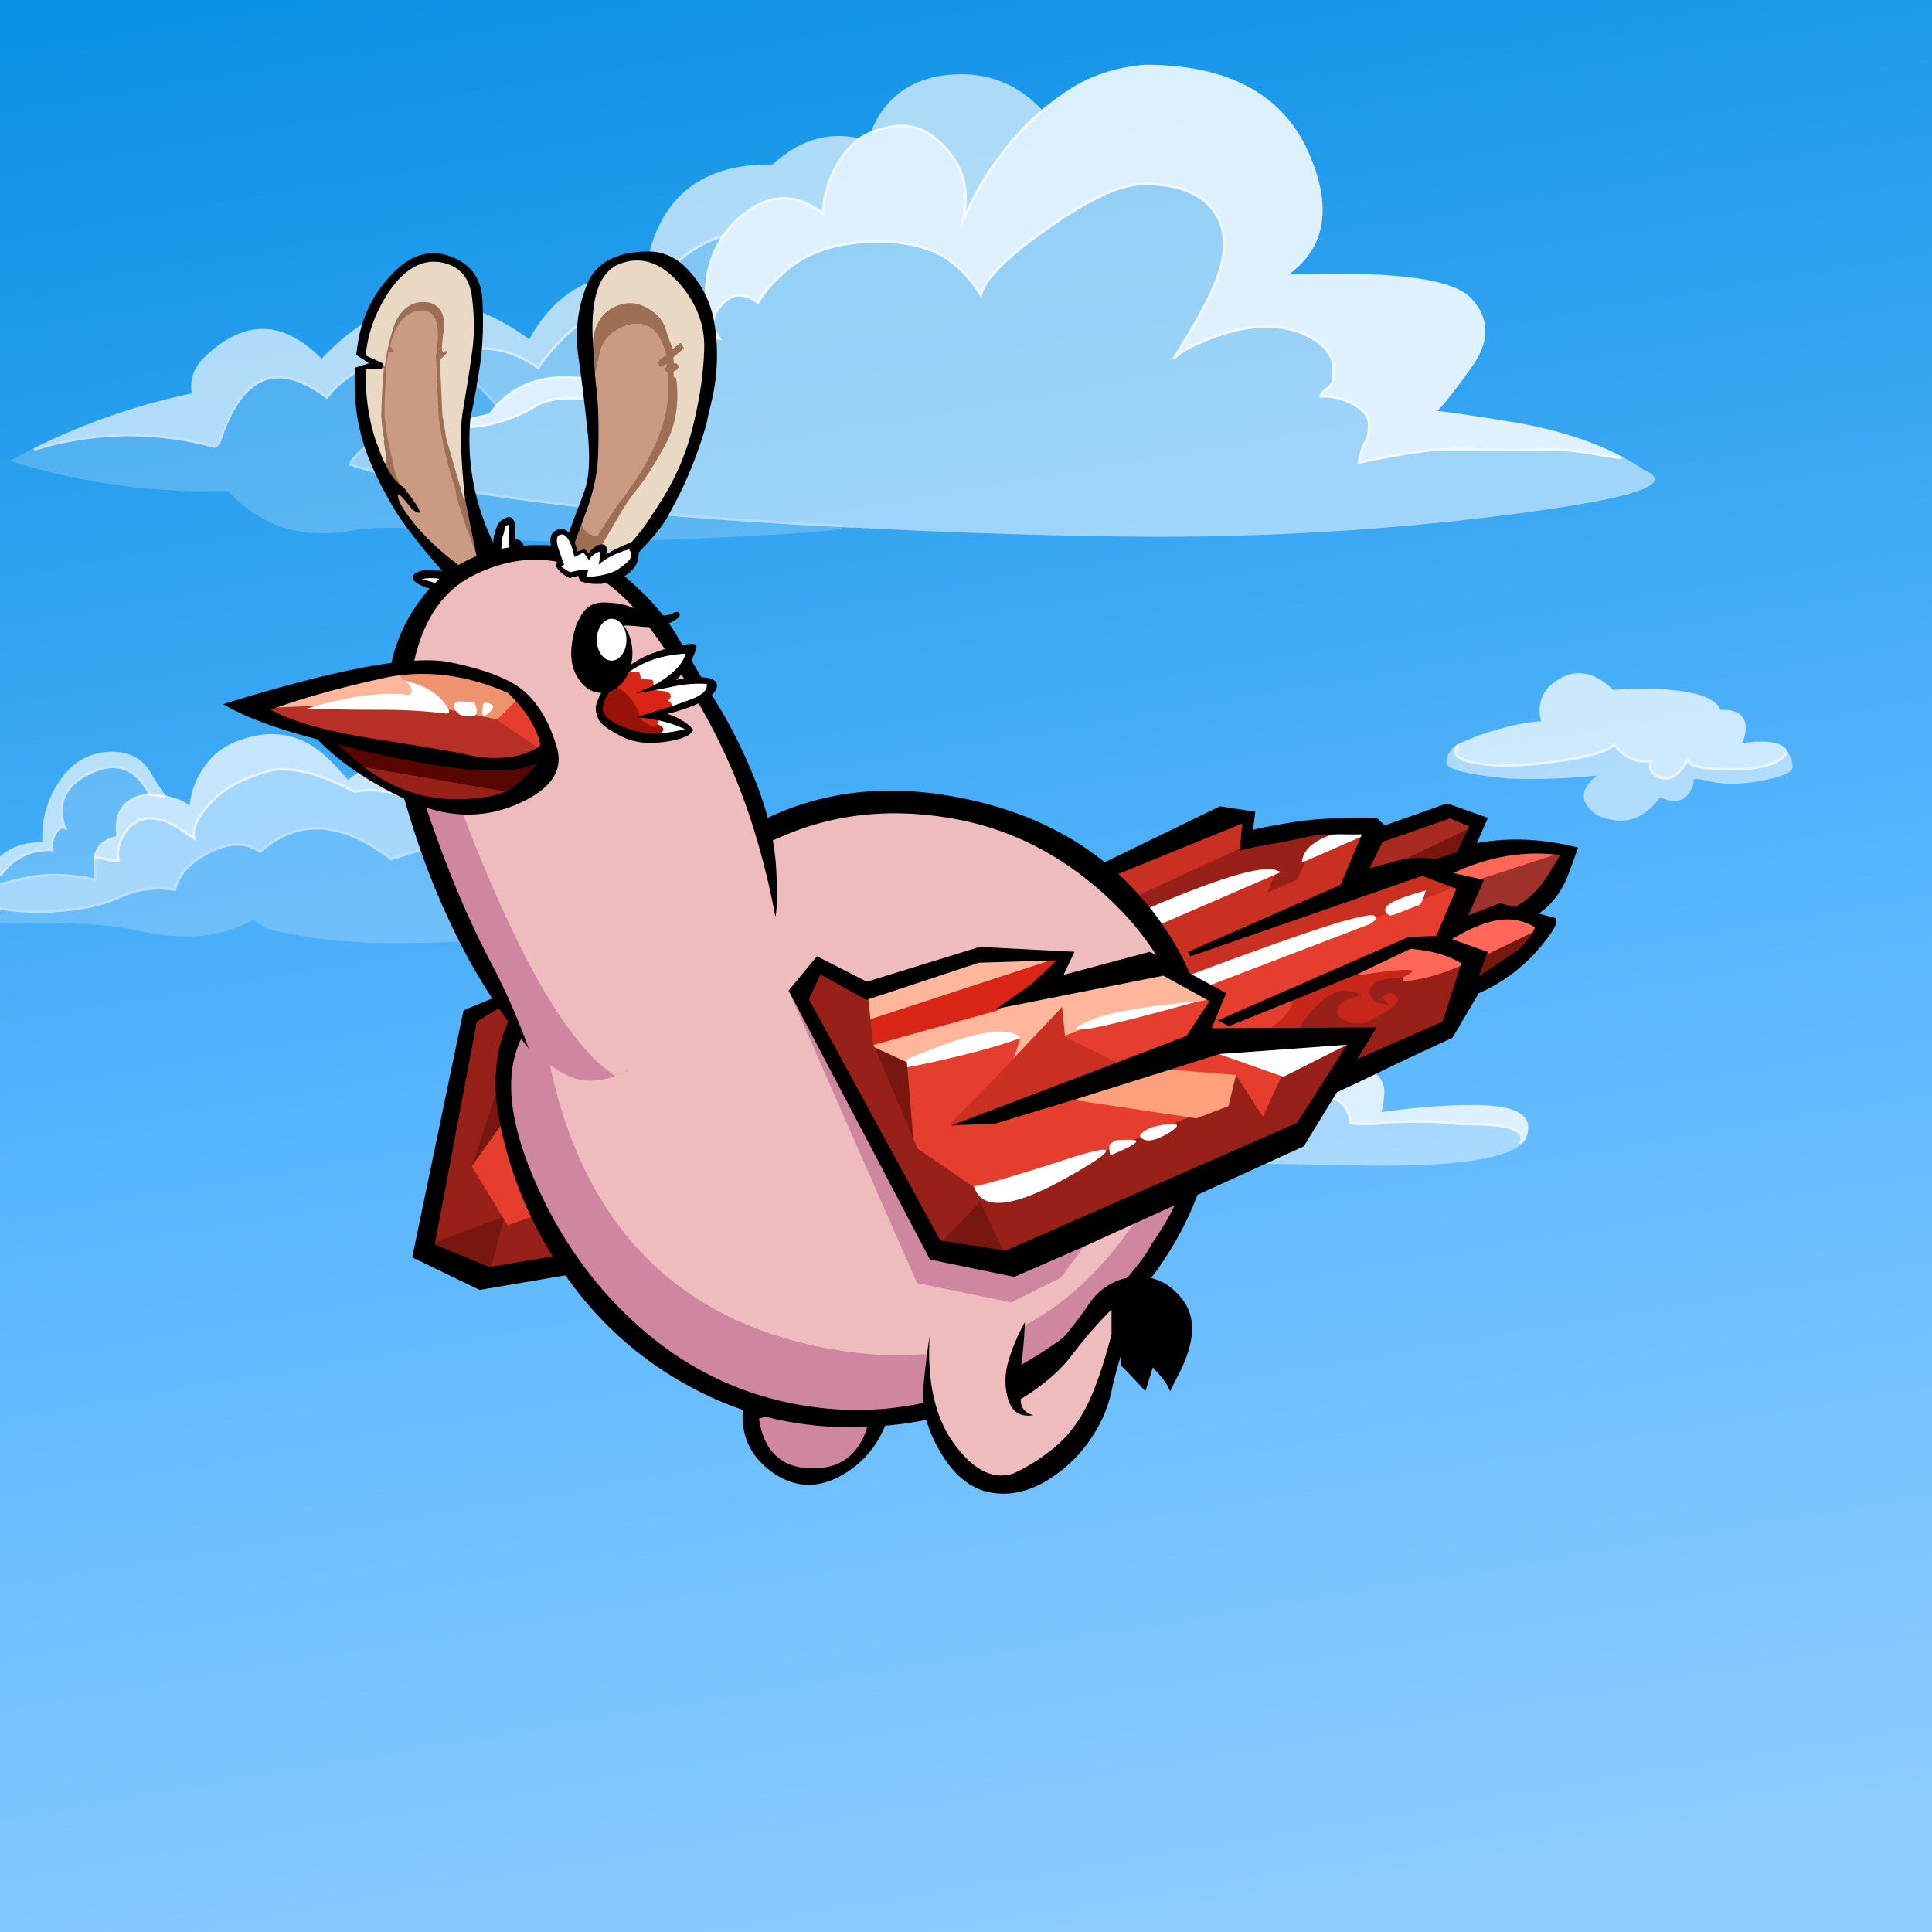<?xml version="1.0" encoding="utf-8"?>
<svg xmlns="http://www.w3.org/2000/svg" x="0" y="0" version="1.1" viewBox="0 0 300 300" xml:space="preserve">
<rect x="0" y="0" width="300" height="300" fill="#333333" stroke="none"/>
<defs>
<clipPath id="body-clip">
<path d="M185.8 166.4a7.356 7.356 0 0 1-.05-.35c-1.2-10-5.417-18.55-12.65-25.65-7.267-7.133-15.567-11.55-24.9-13.25-9.4-1.7-18.1-.883-26.1 2.45s-15.8 7.817-23.4 13.45c-5.896 4.321-10.513 8.488-13.85 12.5-1.316 1.591-2.432 3.158-3.35 4.7-3.233 5.4-2.783 12.95 1.35 22.65s9.983 17.733 17.55 24.1c7.567 6.367 16.25 10.2 26.05 11.5 9.8 1.3 19.283-.25 28.45-4.65 9.167-4.433 16.667-10.567 22.5-18.4.533-.7 1-1.45 1.4-2.25 5.76-8.03 8.093-16.964 7-26.8z"/>
</clipPath>
</defs>
<style type="text/css">
.color__skin{fill:#eebcbc;}
.color__skinDark{fill:#cf86a0;}
.color__skinLight{fill:#f5d2d2;}
.color__beak{fill:#fa774c;}
</style>
<linearGradient id="SKY_BG" x1="174.624" x2="117.899" y1="1.369" y2="339.069" gradientTransform="matrix(1 0 0 -1 0 300)" gradientUnits="userSpaceOnUse">
<stop offset="0" stop-color="#8CCCFF"/>
<stop offset=".377" stop-color="#5CB8FF"/>
<stop offset="1" stop-color="#008CE0"/>
</linearGradient>
<path d="M-1.5 301.75h302.4v-303H-1.5v303z" fill="url(#SKY_BG)"/>
<path d="M251.616 127.446c-1.035 0-2.143-.24-3.292-.711a4.843 4.843 0 0 1-1.891-1.674c-.716-1.038-.664-2.125.156-3.23a7.309 7.309 0 0 1 1.327-1.401 98.106 98.106 0 0 1-10.137.529c-1.13 0-2.259-.02-3.387-.06-8.781-.814-9.846-1.824-9.793-2.613.07-1.058.637-1.967 1.686-2.701l.272.286c-.323.419-.423.77-.304 1.072.16.408.832.975 3.128 1.359 1.298.229 2.797.345 4.459.345 2.184 0 4.718-.201 7.53-.596 4.963-.659 8.055-1.533 9.191-2.598l.163-.152.134.178c1.264 1.686 2.823 2.541 4.637 2.541.299 0 .61-.023.925-.068l.353-.051-.141.328c-.359.839-.188 1.479.527 1.955.513.309 1.019.468 1.495.468 1.196 0 2.312-1.006 3.315-2.992l.374.132a.515.515 0 0 0 .111.458c.37.457 1.726 1.001 6.079 1.001h.213c4.554-.017 7.426-.83 8.537-2.415l.156-.223.166.215c.475.616.725 1.346.742 2.167.055.909-1.507 1.626-4.914 2.251-1.657.304-3.191.458-4.562.458-1.298 0-2.484-.138-3.525-.411-.802-.212-1.423-.32-1.847-.32-.29 0-.492.053-.554.146-.057.085-.013.239.035.354l.027.065-.02.068c-.54 1.845-1.573 2.781-3.072 2.781-.176 0-.358-.013-.547-.039a8.713 8.713 0 0 1-1.605-.547c-1.728 2.419-3.796 3.645-6.147 3.645z" opacity="0.549" fill="#FFFFFF"/>
<path d="M258.656 121.052c-.551 0-1.126-.179-1.71-.531-.79-.526-1.06-1.258-.796-2.134-.222.022-.44.033-.653.033-1.883 0-3.506-.851-4.826-2.53-1.316 1.069-4.347 1.907-9.244 2.558-2.83.398-5.383.6-7.585.6-1.685 0-3.208-.118-4.527-.351-2.017-.337-3.141-.863-3.433-1.607-.172-.438-.051-.93.36-1.462l.031-.041.048-.021a154.925 154.925 0 0 1 2.854-1.202c4.107-1.456 7.508-2.247 10.118-2.355-.616-2.527.051-4.551 1.985-6.018 1.288-.97 2.607-1.461 3.922-1.461 1.755 0 3.543.876 5.315 2.605.585-.093 2.121-.153 4.681-.185l.512-.003c2.545 0 4.979.238 7.232.708 2.337.527 3.747 1.396 4.198 2.587.164-.008.323-.013.477-.013 1.371 0 2.349.344 2.903 1.023.538.657.682 1.629.427 2.887a5.01 5.01 0 0 1-.451 1.292l.771-.129c.446-.035.875-.084 1.303-.15.241.015.437.022.631.022s.389-.008.583-.024c2.242.068 3.532.655 3.858 1.742l.028.093-.056.079c-1.207 1.722-4.106 2.567-8.863 2.585h-.215c-3.673 0-5.763-.375-6.39-1.149a1.063 1.063 0 0 1-.097-.14c-1.007 1.787-2.148 2.692-3.391 2.692z" opacity="0.718" fill="#FFFFFF"/>
<path d="M89.6 84.092c-8.559 0-15.215-.402-19.784-1.194-3.608-.629-6.897-.948-9.775-.948-1.864 0-3.6.134-5.157.398a26.103 26.103 0 0 1-4.846.478c-5.75 0-10.669-2.228-14.624-6.622a98.595 98.595 0 0 1-33.373-4.513l-.45-.142.415-.225a221.042 221.042 0 0 1 3.203-1.702c4.94-1.508 9.925-2.266 14.85-2.266 4.375 0 8.819.598 13.209 1.777l.563-.361c.13-.447.274-.878.435-1.294 2.157-6.048 5.188-9.117 9.008-9.117 2.205 0 4.709 1.031 7.446 3.064 3.039-3.638 6.603-5.482 10.597-5.482 1.602 0 3.302.298 5.056.885.263-.177.521-.344.776-.5l.073-.044.083.022c1.17.312 3.083 1.107 5.686 2.363.493.247 1.165.798 2.055 1.688a26.397 26.397 0 0 1 2.116 2.369.647.647 0 0 0 .114.114l.168.129-.139.161c-.383.443-.749.91-1.089 1.385l-.044.062-.074.017a322.25 322.25 0 0 0-8.944 2.149c-5.838.188-9.824 1.675-11.89 4.426-.345.321-.539.597-.594.839 13.769 4.404 39.317 7.58 75.944 9.441l-.002.083.031-.062c.213.106.206.259.193.319-.071.333-.19.892-24.474 1.91-6.215.26-11.854.392-16.756.392l-.006.001z" opacity="0.2" fill="#FFFFFF"/>
<path d="M77.028 63.159a1.084 1.084 0 0 1-.186-.185 26.027 26.027 0 0 0-2.084-2.333c-.847-.848-1.502-1.39-1.948-1.613-2.578-1.244-4.467-2.03-5.612-2.335l-.45-.12.397-.244c2.608-1.602 5.244-2.414 7.835-2.414 2.844 0 5.709.978 8.52 2.907 4.548-6.429 10.744-10.565 18.42-12.299 2.321-3.967 5.809-6.698 10.37-8.115l.556-.173-.332.478c-1.655 2.382-2.552 5.223-2.665 8.442a28.872 28.872 0 0 1-.151 1.717l-.024.206-.205-.032a20.169 20.169 0 0 0-3.077-.253c-5.775 0-9.441 3.096-10.898 9.202-.193.774-.175 2.044.054 3.777l.04.302-.293-.083c-2.741-.783-5.279-1.18-7.546-1.18-4.333 0-7.849 1.454-10.451 4.322l-.124.136-.146-.11z" opacity="0.427" fill="#FFFFFF"/>
<g opacity="0.639">
<path d="M5.21 69.621a101.62 101.62 0 0 1 24.559-8.527c-.339-2.081.296-3.942 1.889-5.535 3.026-2.976 6.089-4.485 9.106-4.485 3.067 0 6.155 1.56 9.182 4.636 5.415-5.815 11.184-8.762 17.151-8.762 4.833 0 9.908 1.936 15.085 5.753 3.674-6.827 9.331-10.288 16.816-10.288.388 0 .781.009 1.18.028 1.657-11.212 8.128-16.896 19.236-16.896.169 0 .34.001.511.004a21.096 21.096 0 0 1 1.91-1.513c2.585-1.933 5.413-2.915 8.401-2.915 1.008 0 2.052.112 3.104.333l.4.084-.312.264c-2.39 2.031-4 4.57-4.786 7.548l-.401 1.404c-.088.785-.188 1.603-.294 2.42l-.045.349-.277-.217c-1.956-1.534-3.942-2.311-5.904-2.311-2.124 0-4.292.911-6.444 2.707a15.94 15.94 0 0 0-2.764 3.011l-.039.057-.065.02c-4.491 1.396-7.918 4.09-10.187 8.009l-.044.076-.086.019c-7.679 1.713-13.863 5.858-18.379 12.319l-.115.164-.164-.115c-2.795-1.957-5.639-2.949-8.455-2.949-2.516 0-5.082.792-7.626 2.355-.276.168-.556.351-.842.545l-.083.056-.094-.032c-1.745-.594-3.434-.896-5.021-.896-3.922 0-7.425 1.845-10.41 5.483l-.122.148-.153-.116c-2.725-2.056-5.201-3.098-7.358-3.098-3.633 0-6.537 2.979-8.633 8.855-.167.433-.315.876-.446 1.337l-.021.073-.838.539-.086-.023c-4.384-1.186-8.822-1.787-13.19-1.787-4.885 0-9.831.752-14.699 2.235l-.147-.366zm143.898-34.828c1.535-5.192.227-9.58-3.887-13.041-1.567-1.339-3.323-2.018-5.22-2.018a8.91 8.91 0 0 0-1.664.162 15.615 15.615 0 0 0-2.814.79l-.432.168.174-.43c1.985-4.914 5.654-7.832 10.904-8.672a21.642 21.642 0 0 1 3.08-.229c4.929 0 9.185 1.898 12.648 5.641l.142.152-.157.135a41.966 41.966 0 0 0-6.52 7.066 46.706 46.706 0 0 0-5.876 10.408l-.378-.132z" fill="#FFFFFF"/>
</g>
<path d="M210.803 71.814c.27-1.483.648-2.633 1.126-3.418.312-.529.471-1.336.471-2.396 0-1.278-.888-2.361-2.638-3.22-1.389-.695-2.781-1.046-4.141-1.046-.17 0-.34.005-.509.016l-.235.015.023-.235c.041-.396.329-.785.882-1.19.625-.508.856-.813.939-.979.079-.179.178-.673.178-1.96 0-1.914-1.093-3.503-3.248-4.726-2.027-1.177-4.399-1.773-7.052-1.773-2.728 0-5.849.701-9.274 2.085-2.461.984-4.118 1.942-4.926 2.848l-.318-.24c2.15-3.407 3.847-6.313 5.041-8.635 1.843-3.652 2.777-6.632 2.777-8.858 0-3.116-1.182-5.517-3.514-7.136-2.122-1.469-5.078-2.214-8.786-2.214-3.407 0-8.382 2.292-14.784 6.813-6.263 4.384-9.735 7.843-10.321 10.283l-.112.468-.252-.41c-1.838-2.986-4.081-5.148-6.668-6.426-2.395-1.18-5.477-1.779-9.162-1.779-6.12 0-10.97 1.581-14.416 4.698-1.745 1.548-3.095 3.113-4.012 4.654l-.058.098h-.114c-.081 0-.164 0-.917-.538-.46-.309-1.167-.5-2.097-.563h-.001c-.941 0-1.926.665-2.979 1.976-1.067 1.332-1.016 2.774.157 4.408l.314.438-.523-.126c-1.337-.323-2.572-.487-3.669-.487-2.511 0-4.42.862-5.673 2.562-1.764 2.438-1.44 5.746.961 9.83l.267.453-.5-.161c-5.997-1.933-10.85-2.913-14.425-2.913-2.192 0-3.947.369-5.214 1.096-1.62.968-3.265 1.73-4.886 2.267a20.187 20.187 0 0 1-5.201 1.06c-3.156.199-5.21.301-6.105.301H67.1l-.048-.394a320 320 0 0 1 8.881-2.134A19.81 19.81 0 0 1 77 62.873c2.684-2.959 6.3-4.457 10.75-4.457 2.223 0 4.699.375 7.365 1.113-.202-1.65-.204-2.838-.008-3.624 1.504-6.308 5.302-9.507 11.286-9.507.92 0 1.906.076 2.933.227.055-.495.097-.989.125-1.483.115-3.293 1.036-6.206 2.736-8.652a16.236 16.236 0 0 1 2.834-3.088c2.228-1.859 4.482-2.801 6.702-2.801 1.959 0 3.934.734 5.874 2.184.089-.701.174-1.402.255-2.103l.407-1.432c.806-3.055 2.458-5.663 4.913-7.748.682-.466 1.417-.86 2.204-1.183.887-.347 1.858-.62 2.889-.812a9.352 9.352 0 0 1 1.738-.168c1.995 0 3.838.711 5.479 2.113 3.678 3.094 5.182 6.906 4.49 11.354a46.927 46.927 0 0 1 5.07-8.522 42.326 42.326 0 0 1 6.579-7.131 48.004 48.004 0 0 1 4.422-3.266c3.279-2.142 7.195-3.431 11.642-3.832l.161-.001c12.679 0 21.153 4.463 25.188 13.267 3.907 8.562 2.927 15.054-2.91 19.309 2.552-.09 4.962-.136 7.172-.136 11.841 0 18.76 1.251 21.153 3.825 2.907 3.119 2.93 6.72.065 10.703-2.537 3.563-4.291 5.793-5.336 6.783 2.321.256 6.389.862 12.106 1.803 6.427 1.099 12.015 2.889 16.611 5.321l-.113.376a46.313 46.313 0 0 1-4.368-.653c-2.402-.431-4.62-.65-6.591-.65l-.42-.002c-1.281.044-3.146.067-5.542.067-1.199 0-2.537-.006-4.014-.017-4.099-.067-6.214-.1-6.348-.1-1.482 0-3.978.302-7.416.897-2.586.464-4.618.867-6.039 1.198l-.296.069.055-.3z" opacity="0.847" fill="#FFFFFF"/>
<path d="M179.89 83.349c-2.192 0-4.393-.016-6.593-.048-10.62-.157-21.389-.477-32.006-.951l-8.745-.429-.001.029a37.437 37.437 0 0 1-2.011-.101v-.002c-36.769-1.87-62.387-5.068-76.146-9.506l-.139-.045v-.146c0-.396.234-.804.714-1.247 2.119-2.826 6.208-4.367 12.129-4.553h.114c.887 0 2.933-.101 6.08-.3a19.737 19.737 0 0 0 5.099-1.04c1.595-.527 3.214-1.278 4.812-2.232 1.332-.764 3.153-1.15 5.417-1.15 3.518 0 8.245.934 14.057 2.775-2.252-4.029-2.482-7.332-.683-9.82 1.334-1.81 3.352-2.726 5.997-2.726.992 0 2.091.13 3.271.386-.992-1.614-.946-3.115.138-4.468 1.134-1.411 2.224-2.126 3.24-2.126 1.082.07 1.854.283 2.378.635.328.233.509.352.609.411.936-1.527 2.279-3.072 3.997-4.595 3.521-3.185 8.461-4.801 14.683-4.801 3.747 0 6.889.613 9.338 1.821 2.546 1.257 4.763 3.341 6.595 6.198.878-2.522 4.273-5.828 10.353-10.083 6.471-4.569 11.522-6.886 15.014-6.886 3.79 0 6.823.769 9.015 2.286 2.445 1.699 3.686 4.21 3.686 7.465 0 2.289-.949 5.331-2.821 9.04-1.066 2.072-2.527 4.603-4.352 7.538.95-.675 2.306-1.366 4.049-2.063 3.474-1.403 6.645-2.114 9.424-2.114 2.725 0 5.164.615 7.251 1.827 2.288 1.297 3.449 3.004 3.449 5.073 0 1.105-.071 1.802-.217 2.131-.152.304-.497.669-1.057 1.124-.331.243-.55.471-.656.682.084-.002.168-.004.251-.004 1.422 0 2.875.366 4.318 1.088 1.897.931 2.86 2.135 2.86 3.579 0 1.148-.173 1.999-.528 2.602-.421.693-.763 1.696-1.018 2.985 1.407-.319 3.343-.7 5.761-1.134 3.462-.599 5.979-.903 7.485-.903.134 0 2.251.033 6.353.1 1.473.011 2.81.017 4.007.017 2.392 0 4.254-.022 5.534-.066l.428-.003c1.994 0 4.236.221 6.664.657 1.524.298 2.981.516 4.334.647a31.899 31.899 0 0 1 3.494 2.084c1.138.449 1.675.949 1.603 1.506-.145 1.128-2.753 2.933-23.641 5.557-17.459 2.19-35.421 3.3-53.382 3.3l-.005-.001z" opacity="0.518" fill="#FFFFFF"/>
<path d="M214.528 180.999c-1.472 0-3.016-.017-4.632-.049-8.6-.195-17.466-.295-26.353-.295-6.214 0-12.587.049-18.941.145l-6.116.099c-2.749.055-5.237.081-7.478.081-3.373 0-6.306-.061-8.719-.18-3.862-.195-6.523-.553-7.909-1.063l-.546-.2.554-.178a43.15 43.15 0 0 1 5.425-1.356 43.325 43.325 0 0 1 5.725-.703 182 182 0 0 1 5.964 0c1.618 0 3.312-.084 5.026-.249a55.03 55.03 0 0 1 1.815-.205c-1.56-1.359-2.382-3.12-2.446-5.24-.036-.876.353-1.543 1.155-1.981a35.012 35.012 0 0 1 4.178-1.813l.451-.15c-.249-2.436.773-4.133 3.041-5.047a7.279 7.279 0 0 1 2.796-.55c.545 0 1.112.059 1.687.173 1.375-.931 2.889-1.403 4.502-1.403.501 0 1.021.046 1.545.137.629-2.322 1.966-4.282 3.974-5.829 1.352-1.014 2.808-1.698 4.328-2.037.713-.152 1.42-.229 2.104-.229 2.055 0 4.01.695 5.812 2.065a16.853 16.853 0 0 1 4.2 4.655 8.637 8.637 0 0 1 1.229 4.504v1.235a9.597 9.597 0 0 1 4.419-1.882c.271-.074.554-.113.82-.113.712 0 1.336.276 1.854.822 1.101 1.168 1.641 2.578 1.606 4.191 0 .617-.079 1.246-.233 1.87.153-.011.304-.017.45-.017 1.983 0 3.304 1.038 3.924 3.085.089.295.141.605.155.927.705.067 1.418.102 2.122.102 1.145 0 2.306-.091 3.451-.268 1.617-.068 3.234-.103 4.83-.103a42.584 42.584 0 0 1 6.227.351h.033c.24 0 .519.017.813.049.325-.007.665-.01.995-.01 4.636 0 7.232.556 7.938 1.697.275.444.267.967-.026 1.552-2.387 2.312-9.489 3.41-21.749 3.41z" opacity="0.439" fill="#FFFFFF"/>
<path d="M134.38 179.737c-.68-.254-1.076-.548-1.212-.898-.084-.218-.066-.446.054-.681 1.012-1.99 7.144-2.992 18.733-3.056-.641-.356-1.401-.957-2.293-1.808-1.509-1.44-1.556-3.506-.138-6.14.857-1.527 2.199-2.3 3.99-2.3 1.159 0 2.529.327 4.08.974-.739-2.041-.75-3.704-.031-4.95.797-1.379 2.499-2.264 5.06-2.627a7.235 7.235 0 0 1 1.392-.138c1.5 0 2.951.5 4.318 1.486.661-1.202 1.563-1.811 2.683-1.811.768 0 1.646.293 2.617.871.454-4.133 2.694-7.506 6.661-10.03 1.143-.705 2.247-1.266 3.285-1.667 1.532-.584 3.054-.88 4.522-.88 3.022 0 5.944 1.251 8.684 3.719 2.996 3.288 3.98 7.612 2.941 12.873 3.256-2.979 5.782-4.43 7.713-4.43.6 0 1.144.146 1.616.434.988.577 1.58 1.283 1.755 2.098.192.901-.126 1.94-.946 3.09a68.547 68.547 0 0 0-1.092 1.451 3.46 3.46 0 0 1 .732-.075c.827 0 1.813.262 2.93.776 1.81.835 2.656 2.146 2.516 3.897-.107 1.343-.263 2.246-.48 2.778 5.057-.728 9.824-1.097 14.176-1.097l.557.002c4.239.022 6.76.72 7.707 2.131.516.771.542 1.744.077 2.895-.104.354-.362.706-.759 1.03l-.306-.245c.229-.459.244-.839.044-1.162-.425-.688-2.088-1.507-7.598-1.507-.328 0-.666.003-1.015.009a7.936 7.936 0 0 0-.853-.05 42.633 42.633 0 0 0-6.197-.349c-1.593 0-3.205.033-4.795.1-1.142.178-2.324.27-3.489.27-.775 0-1.563-.04-2.339-.12l-.18-.019v-.181a3.44 3.44 0 0 0-.142-.993c-.57-1.884-1.729-2.8-3.541-2.8a6.21 6.21 0 0 0-.694.041l-.298.035.082-.288a7.472 7.472 0 0 0 .293-2.046c.032-1.509-.472-2.824-1.496-3.913-.446-.469-.958-.696-1.564-.696-.231 0-.48.034-.738.104a9.266 9.266 0 0 0-4.573 2.061l-.328.271V164.1c0-1.555-.394-3.001-1.172-4.297a16.428 16.428 0 0 0-4.1-4.544c-1.73-1.316-3.604-1.983-5.569-1.983a9.69 9.69 0 0 0-2.018.22c-1.464.326-2.868.987-4.172 1.965-1.985 1.529-3.29 3.478-3.875 5.789l-.047.183-.185-.035a8.89 8.89 0 0 0-1.654-.162c-1.558 0-3.02.465-4.346 1.38l-.07.049-.084-.018a8.315 8.315 0 0 0-1.688-.181c-.922 0-1.812.175-2.645.52-2.16.871-3.068 2.438-2.777 4.791l.021.163-.757.251a34.92 34.92 0 0 0-4.121 1.788c-.662.362-.972.891-.941 1.614.064 2.163.964 3.929 2.672 5.25l.405.313-.51.044c-.764.066-1.528.149-2.292.249a53.165 53.165 0 0 1-5.075.252c-.969-.017-1.947-.025-2.938-.025s-1.994.009-3.009.025c-1.842.099-3.75.333-5.666.696-1.815.33-3.624.782-5.376 1.344l-.066.021-.066-.025z" opacity="0.776" fill="#FFFFFF"/>
<path d="M-11.156 142.81c-.832 0-1.549-.055-2.13-.163-.675-.126-1.093-.329-1.278-.622a.702.702 0 0 1-.079-.576c.265-2.348 1.953-4.269 5.01-5.68 2.186-.988 4.267-1.489 6.187-1.489.704 0 1.398.067 2.067.2 1.219-1.521 2.551-2.553 3.961-3.067 1.23-.418 2.452-.629 3.636-.629.123 0 .246.002.369.007-.181-3.353.658-6.479 2.496-9.299 1.917-2.908 4.441-4.502 7.502-4.74.28-.021.553-.032.818-.032 2.7 0 4.726 1.103 6.019 3.279 1.791 3.009 2.235 3.459 2.343 3.513l-.093.387-2.553-.365-.047-.093c-1.4-2.76-3.255-4.16-5.513-4.16-1.026 0-2.162.286-3.375.851-3.938 1.867-5.229 4.6-3.945 8.354l.164.479-.447-.239a.468.468 0 0 0-.226-.061c-.322 0-.704.375-1.105 1.083-.341.652-.452 1.384-.327 2.17l.039.239s-.478-.012-.594-.012c-3.114 0-5.613 1.286-7.429 3.821l-.052.073-.088.01c-4.099.459-7.253 1.834-9.377 4.088-1.038 1.129-1.075 1.631-1.004 1.829.07.196.318.326.737.386l-.015.397c-.606.041-1.162.061-1.671.061z" opacity="0.639" fill="#FFFFFF"/>
<g opacity="0.2">
<path d="M61.706 146.448c-8.09 0-14.94-.776-20.36-2.306l-.146-.041v-.072a4.528 4.528 0 0 1-.298-.155 17.926 17.926 0 0 1-1.568-1.037 22.055 22.055 0 0 1-7.607 2.461c-.912.075-1.822.112-2.714.112-2.342 0-4.683-.257-6.956-.765a56.275 56.275 0 0 0-11.702-1.254c-.317 0-.635.003-.952.009a175.377 175.377 0 0 1-7.309-.05c-3.21-.066-6.495-.217-9.759-.45a37.34 37.34 0 0 0-1.847-.15c-.595-.085-.951-.303-1.074-.649-.182-.51.174-1.241 1.088-2.235 2.177-2.31 5.385-3.724 9.537-4.203 1.891-2.599 4.482-3.917 7.702-3.917l.129.001a3.767 3.767 0 0 1 .402-2.188c.493-.871.969-1.292 1.457-1.292h.019c-1.144-3.753.291-6.611 4.267-8.496 1.267-.59 2.459-.889 3.544-.889 2.42 0 4.395 1.473 5.869 4.379l.128.252-.281.036c-1.874.24-3.224.893-4.013 1.94-.799 1.06-1.057 2.568-.765 4.481l.029.189-.187.038a7.586 7.586 0 0 0-.926.244c-1.375.447-2.181 1.331-2.468 2.701l.058 3.763-.25-.059a27.466 27.466 0 0 0-8.041-.695 32.773 32.773 0 0 0-9.136 2.334c-.872.366-1.757.732-2.654 1.098a35.793 35.793 0 0 0 7.2 1.569 39.02 39.02 0 0 0 9.001-.15 24.872 24.872 0 0 0 7.695-2.035c1.885-.825 3.838-1.242 5.805-1.242.781 0 1.58.066 2.375.196.585-2.316 2.422-4.267 5.461-5.8 1.577-.795 3.059-1.199 4.404-1.199a6.21 6.21 0 0 1 3.521 1.074c2.711-2.378 5.666-3.583 8.786-3.583 3.587 0 7.489 1.597 11.597 4.747a2.197 2.197 0 0 1 1.033-.261c2.007-.804 3.855-1.219 5.418-1.219 4.276 0 6.637 3.051 7.02 9.07.868.005 2.752.038 5.716.1 3.375.073 6.15 1.393 8.25 3.922l.235.283-.365.044c-5.421.648-13.082 1.086-22.77 1.302-1.227.031-2.426.047-3.598.047zm29.484-2.716c.907-.594 1.432-1.57 1.561-2.902.134-1.295-.455-2.295-1.8-3.057-.613-.332-1.386-.5-2.296-.5-1.087 0-2.397.241-3.895.717l-.298.095.039-.31c.03-.246.031-.462.001-.642a3.7 3.7 0 0 0-.332-1.093 1.174 1.174 0 0 0-.471-.516 5.711 5.711 0 0 0-1.557-.732 11.682 11.682 0 0 0-1.776-.445l-.366-.061.254-.272c.465-.498.931-1.013 1.396-1.545a13.08 13.08 0 0 0 2.017-3.247 13.13 13.13 0 0 0 .785-3.195c.196-1.631.098-3.1-.292-4.368l-.134-.434.41.194a10.16 10.16 0 0 1 1.938 1.224c2.273 1.798 3.426 3.87 3.426 6.157 0 .587-.122 1.231-.361 1.916a5.62 5.62 0 0 0-.335 1.773c.298-.195.732-.322 1.325-.388.238-.034.787-.051 1.672-.051 1.718 0 3.358.308 4.874.915 2.073.794 3.126 1.968 3.126 3.486 0 .256-.084.667-.258 1.256a8.822 8.822 0 0 1-.042.159c.365-.121.826-.181 1.394-.181.745 0 1.686.107 2.794.319 1.479.305 2.388.791 2.781 1.485.255.453.279.983.07 1.578l-.036.103-.105.025c-4.518 1.096-8.072 1.854-10.565 2.253-.568.101-2.186.32-4.807.651l-.137-.367z" fill="#FFFFFF"/>
</g>
<path d="M87.896 145.028c-2.022-2.437-4.697-3.708-7.95-3.778-3.197-.066-5.136-.1-5.817-.1h-.189l-.089-.188c-.336-5.976-2.505-8.881-6.632-8.881-1.513 0-3.312.406-5.345 1.206-.401.014-.72.105-1.021.285l-.117.07-.108-.083c-4.076-3.148-7.931-4.745-11.458-4.745-3.063 0-5.97 1.207-8.637 3.586l-.119.105-.13-.091a5.827 5.827 0 0 0-3.421-1.091c-1.282 0-2.704.389-4.224 1.156-3.008 1.518-4.789 3.44-5.294 5.715l-.042.187-.188-.034a14.407 14.407 0 0 0-2.492-.222c-1.912 0-3.81.406-5.643 1.208a25.236 25.236 0 0 1-7.811 2.066 39.294 39.294 0 0 1-9.089.15 36.199 36.199 0 0 1-7.796-1.76l-.502-.174.492-.2c1.065-.434 2.115-.866 3.147-1.3a33.149 33.149 0 0 1 9.257-2.364 27.89 27.89 0 0 1 7.917.645l-.049-3.528s.713.099.978.133c.801.173 1.317.307 1.595.411l1.042-.011c-.229-1.467.149-2.902 1.126-4.269 1.067-1.515 2.4-2.284 3.962-2.284 1.331 0 2.644.38 3.902 1.128.661.391 1.569.986 2.703 1.773-.073-.797.219-1.77.872-2.901.781-1.354 2.008-2.703 3.649-4.007 1.682-1.276 4.024-2.364 6.968-3.235a9.289 9.289 0 0 1 2.631-.356c2.567 0 5.734.88 9.411 2.617.655.309 1.222.584 1.7.825.098-.013.192-.026.282-.041.739-.106 1.471-.16 2.178-.16 2.901 0 5.597.897 8.021 2.668.139-2.374 1.039-4.099 2.678-5.131 1.415-.887 3.11-1.337 5.039-1.337.401 0 .813.019 1.236.057 2.465.22 4.613 1.37 6.383 3.418 1.817 2.076 2.047 4.704.682 7.812-1.237 2.846-2.129 4.646-2.718 5.482 1.892.812 3.146 2.212 3.73 4.168 1.208-.142 2.28-.214 3.187-.214 2.33 0 3.675.459 4.111 1.403.447.967-.106 2.344-1.691 4.209l-.154.182-.153-.18z" opacity="0.518" fill="#FFFFFF"/>
<path d="M87.897 144.771c1.453-1.71 2.002-2.983 1.633-3.782-.359-.777-1.621-1.171-3.749-1.171-.933 0-2.046.078-3.308.231l-.171.021-.046-.166c-.55-1.999-1.822-3.401-3.78-4.167l-.255-.1.173-.213c.551-.676 1.5-2.562 2.822-5.603 1.298-2.954 1.09-5.439-.617-7.389-1.701-1.968-3.759-3.072-6.117-3.282a13.39 13.39 0 0 0-1.2-.056c-1.853 0-3.476.429-4.826 1.276-1.605 1.01-2.449 2.755-2.507 5.185l-.009.394-.313-.24c-2.43-1.868-5.149-2.815-8.083-2.815-.688 0-1.4.052-2.117.155-.11.018-.415.058-.415.058l-.054-.027a73.672 73.672 0 0 0-1.745-.848c-3.624-1.711-6.732-2.579-9.24-2.579-.909 0-1.756.114-2.518.34-2.896.858-5.196 1.923-6.835 3.167-1.598 1.27-2.792 2.58-3.548 3.891-.741 1.283-.987 2.321-.733 3.087l.19.573-.495-.346c-1.318-.923-2.356-1.61-3.087-2.042-1.196-.712-2.44-1.072-3.698-1.072-1.424 0-2.647.711-3.636 2.115-.963 1.348-1.305 2.759-1.018 4.196l.048.239H17.05c-.327-.109-.839-.241-1.592-.405-.25-.031-.947-.127-.947-.127l.043-.209c.314-1.501 1.234-2.511 2.734-2.999.25-.083.513-.156.787-.217-.264-1.937.028-3.482.868-4.596.856-1.136 2.297-1.841 4.282-2.096l2.504.351c.495.139.996.29 1.531.457a6.183 6.183 0 0 1 2.179 1.101c.334-2.944 1.567-5.516 3.669-7.65a10.3 10.3 0 0 1 2.35-1.687c.537-.302 1.121-.56 1.729-.763 1.731-.644 3.426-.971 5.03-.971 3.243 0 6.245 1.335 8.923 3.969a59.324 59.324 0 0 1 2.919 3.146 6.094 6.094 0 0 1 1.758-1.186 6.452 6.452 0 0 1 2.652-.574c.48 0 .976.054 1.472.161 1.754.375 3.138 1.309 4.12 2.776.445-1.792 1.3-3.345 2.545-4.621 2.09-2.292 4.695-3.509 7.736-3.61 1.748.237 3.418.765 4.998 1.571 2.707 1.455 4.455 3.446 5.201 5.921.406 1.32.51 2.845.307 4.531a13.529 13.529 0 0 1-.812 3.298 13.5 13.5 0 0 1-2.083 3.356c-.387.443-.773.873-1.159 1.291.49.098.982.229 1.469.391.576.169 1.133.43 1.647.773.256.146.468.376.618.677.175.35.299.757.369 1.209.022.136.031.287.025.451 1.419-.43 2.674-.647 3.732-.647.977 0 1.814.185 2.49.551 1.48.838 2.153 1.997 2.004 3.446-.142 1.457-.727 2.533-1.739 3.197-.448.311-1.011.54-1.668.678-.531.133-1.085.25-1.657.351l-.546.097.359-.422z" opacity="0.698" fill="#FFFFFF"/>
<g id="Birb_Group">
<g id="Left_Wing">
<path d="m100.482 171.078-18.833-1.141-4.011-3.927 30.992.85 3.633 10.854-11.781-6.636zm-18.255-10.663 20.446-.813.059.596-22.969 3.675 2.464-3.458z" fill="#FFB69B"/>
<polygon points="77.826,166.616 80.251,163.186 102.811,159.577 109.045,167.471" fill="#D92515"/>
<polygon points="77.467,189.842 67.104,193.711 73.767,158.46 78.43,155.593 82.766,160.692 80.667,163.636 78.64,166.504 73.944,181.073 79.081,189.527 103.455,180.964 100.67,192.921 75.563,197.116" fill="#972118"/>
<polygon points="81.325,178.939 100.585,170.448 112.749,177.299 81.467,179.512" fill="#CA3022"/>
<path d="m66.677 193.231 11.663-4.355-2.167 8.276-9.496-3.921zm6.654-12.213 4.928-15.24 3.913 3.831-8.311 11.676-.53-.267z" fill="#771710"/>
<polygon points="73.257,181.098 81.63,169.334 100.587,170.483 100.69,171.057 82.434,179.106 87.975,180.218 103.057,181.128 103.138,181.711 78.821,190.253" fill="#E53E2F"/>
<path d="m79.775 153.632-7.796 3.253-7.971 38.357 10.456 5.054 26.892-4.559 3.871-13.998 8.901-2.774-3.015-12.361-6.673-8.599-20.161.514-4.504-4.887m-5.738 5.015 4.331-2.664 4.018 4.725 20.299-.808 5.727 7.253 3.32 9.917-30.286 2.143 6.47 1.299 15.123.916-2.615 11.231-24.453 4.085-8.473-3.5 6.539-34.597z"/>
</g>
<g id="Leg2">
<path d="M125.743 228.201c-4.623-.171-7.344-2.818-8.09-7.871l-.024-.164.156-.054c2.335-.814 4.681-1.228 6.973-1.228 3.362 0 6.722.888 9.987 2.64l.146.078-.051.159c-1.372 4.278-4.265 6.448-8.598 6.448 0 0-.331-.002-.499-.008z" class="color__skinDark"/>
<path d="M130.3 229.3c3.6-1.9 6.1-4.85 7.5-8.85-3.7-2.133-7.75-3.15-12.15-3.05-3.567-.333-7 .133-10.3 1.4-.333 3.933 1.05 7.1 4.15 9.5 3.433 2.633 7.033 2.967 10.8 1m4.35-7.6c-1.4 4.367-4.367 6.467-8.9 6.3-4.533-.167-7.167-2.733-7.9-7.7 5.733-2 11.333-1.533 16.8 1.4z"/>
</g>
<g id="Body_Group">
<g id="Tail">
<g id="Tail_Inner">
<path d="m174.486 145.349 23.518-10.193.281-.151.471.324-.859 2.165 3.082-1.359 1.334-2.904 9.726-4.245-3.648 8.636-23.503 10.338.101.179 35.87-12.455 6.132 2.314-7.549 2.875.612-.825c.147-.198.295-.5.441-.901-4.377 1.291-4.786 1.966-4.805 2.148-.005.047.054.133.225.237l.452-.098.172.573-3.864 1.5-.271-.532c.169-.108.293-.196.385-.265-.63.045-1.857.311-3.654.792-4.018 1.077-13.789 4.533-29.044 10.273l-.229.086-5.376-8.512zm-5.278-8.158 24.009-9.776-.409 4.879-20.627 9.47-2.973-4.573z" fill="#CA3022"/>
<path d="M185.72 175.661a.631.631 0 0 1-.254-.196 4.004 4.004 0 0 1-.573-.427l-.215-.193a1.693 1.693 0 0 0-.487-.444 52.229 52.229 0 0 1-4.925-5.285 28.401 28.401 0 0 1-1.098-1.422 32.96 32.96 0 0 1-2.088-2.991 47.4 47.4 0 0 1-2.679-4.828 42.514 42.514 0 0 1-1.771-4.162 77.002 77.002 0 0 1-.782-2.696c-1.383-5.463-1.884-10.747-1.489-15.707l.069-.879 3.115 4.791 1.27 2.059 1.363 2.04 5.063 8.017 1.101 1.76 2.116 8.463 2.933 11.875-.536.284-.133-.059zm45.053-28.059 8.106-3.922-.405.795a11.283 11.283 0 0 1-2.473 3.231l-6.99 4.684 1.762-4.788zm-13.959-14.221 11.967-5.702-2.332 4.855-3.396 1.19-.073-.011a16.963 16.963 0 0 0-2.48-.188c-1.198 0-2.371.141-3.484.417l-.202-.561z" fill="#771710"/>
<path d="M191.476 167.727c-1.097 0-2.199-.188-3.277-.56a13.857 13.857 0 0 1-5.247-3.325l-.059-.06-2.163-8.714 31.729-12.12 7.728-3 6.511-2.48-3.475 8.15-4.41.17-29.005 12.678 1.05.534 10.456-4.214-.008.452c-.034 2.002-1.901 4.005-5.706 6.125-2.021 1.158-2.377 1.942-2.319 2.397.063.496.689 1.24 3.32 1.965l.671.185-.596.361c-.725.438-1.55.8-2.454 1.073-.922.256-1.844.383-2.746.383z" fill="#E53E2F"/>
<path d="M196.439 166.305c-2.4-.661-3.629-1.469-3.756-2.468-.118-.938.738-1.917 2.619-2.995 3.556-1.98 5.372-3.868 5.402-5.612l.003-.198 10.192-4.165c3.555-.582 6.043-.867 7.461-.867 1.12 0 1.617.166 1.714.571.096.401-.212.857-2.025 1.775l-.094.047-.102-.021a.565.565 0 0 0-.119-.012c-.065 0-.139.01-.219.027-2.124.089-3.442.429-3.975 1.02a.966.966 0 0 0-.253.743c.064.294.216.562.454.775.115.079.263.15.438.211a.871.871 0 0 1-.032-.374c.046-.344.304-.642.764-.887.34-.175.667-.262.975-.262.517 0 .978.237 1.371.708.276.31.402.654.366 1.018-.051.522-.43 1.044-1.157 1.594-.716.538-1.779 1.192-3.162 1.947-.831.423-1.661.636-2.475.636a4.995 4.995 0 0 1-1.958-.412c-1.955-.811-2.003-1.93-1.699-2.727.319-.835 1.046-1.469 2.164-1.891a3.884 3.884 0 0 0-.49-.031c-.94 0-1.865.36-2.748 1.072-1.438 1.133-2.696 2.537-3.745 4.178a51.159 51.159 0 0 1-3.356 4.563 10.564 10.564 0 0 1-2.316 2l-.112.071-.13-.034z" fill="#C72719"/>
<path d="m182.613 162.65.764.769a13.251 13.251 0 0 0 5.019 3.183 9.446 9.446 0 0 0 3.08.526 9.74 9.74 0 0 0 2.579-.357 10.13 10.13 0 0 0 2.31-1.011 9.964 9.964 0 0 0 2.176-1.878 50.7 50.7 0 0 0 3.31-4.501c1.083-1.694 2.388-3.148 3.875-4.32.989-.798 2.041-1.204 3.122-1.204.565 0 1.147.111 1.73.332l.943.354-.983.219c-1.525.338-2.469.954-2.804 1.832-.196.515-.269 1.278 1.371 1.958.57.243 1.15.366 1.726.366.718 0 1.456-.19 2.195-.567 1.35-.736 2.389-1.375 3.081-1.896.569-.43.888-.836.921-1.173.019-.192-.055-.378-.223-.566-.285-.34-.583-.501-.918-.501-.212 0-.446.065-.697.193-.268.144-.428.299-.447.437-.019.137.094.328.315.538l.681.647-.93-.133c-.597-.085-1.08-.254-1.437-.501a2.093 2.093 0 0 1-.677-1.163c-.035-.495.102-.894.401-1.227.653-.726 2.073-1.121 4.342-1.21a1.15 1.15 0 0 1 .297-.035c.083 0 .163.008.238.023 2.714-.244 5.704-1.076 8.803-2.479l.615-.278-3.147 9.841-38.41 16.827-3.221-13.045zm-10.756-21.398 20.541-9.43a39.5 39.5 0 0 1 3.965-.874c1.192-.212 2.437-.444 3.733-.694 1.261-.249 2.538-.514 3.832-.797l1.993-.182.492.002c.501 0 1.013-.01 1.534-.031l.094.588c-3.137.89-4.89 2.13-5.211 3.685l-1.401 3.072-4.631 2.042 1.166-2.939c-.265-.09-.613-.135-1.038-.135-3.326 0-11.147 2.743-23.247 8.152l-.239.107-1.583-2.566z" fill="#972118"/>
<path d="M217.778 151.811c1.407-.713 1.659-1.035 1.704-1.12l-.01.001c-.067 0-.33-.092-1.111-.092-1.386 0-3.842.283-7.3.841l-.177-.567 8.08-3.847.081.007c3.327.277 6.023 1.048 8.014 2.292l.475.297-.51.231c-3.161 1.431-6.218 2.279-9.085 2.524l-.161-.567zm6.997-5.908.533-.327c2.573-1.578 4.949-2.574 7.061-2.96a9.382 9.382 0 0 1 1.667-.153c1.564 0 3.066.425 4.466 1.263l.212.127-.084.233a5.31 5.31 0 0 1-.15.379l-.045.098-7.404 3.582-6.256-2.242zm-.005-10.236.79-.372c4.302-2.027 8.695-3.055 13.058-3.055 1.216 0 2.451.08 3.671.237l.055.583-11.902 3.886-5.672-1.279z" fill="#FF6759"/>
<path d="m230.205 136.39 12.7-4.146-.396.681c-.518.89-1.052 1.78-1.604 2.671a28.956 28.956 0 0 1-1.132 1.711 14.418 14.418 0 0 1-4.338 3.803l-.103.059-.115-.027a80.155 80.155 0 0 1-2.094-.522 2.233 2.233 0 0 0-.292-.024 233.279 233.279 0 0 1-4.721 1.818l-.665.249 2.76-6.273z" fill="#9E312A"/>
<path d="m214.447 130.496 10.715-3.736 3.719 1.537-11.809 5.627c-.251.06-.451.128-.665.228-1.31.3-2.521.63-3.658 1.003l-.673.22 2.371-4.879z" fill="#A72B20"/>
<path d="m179.535 153.344.344-.13c15.272-5.746 25.063-9.208 29.099-10.29 2.06-.552 3.362-.82 3.982-.82.137 0 .554 0 .649.328.1.341-.248.643-.882 1.049l-31.766 12.141-1.426-2.278zm-6.425-10.036.325-.145c12.348-5.521 20.032-8.204 23.491-8.204.533 0 .959.063 1.302.192l.693.261-24.105 10.448-1.706-2.552zm42.619-1.192c-.457-.238-.671-.534-.637-.881.061-.598.796-1.401 5.784-2.823l.528-.15-.159.526c-.227.75-.459 1.28-.71 1.619l-.052.07-3.945 1.532-.713.158-.096-.051zm-13.486-8.718c.371-1.792 2.267-3.185 5.635-4.141.808.003 1.54.01 2.287.01.429 0 .863-.002 1.302-.007l.123.575-9.464 4.13.117-.567z" fill="#FFFFFF"/>
<path d="m215.028 128.172-1.285-1.201c-5.507-.054-9.833.18-12.978.702-3.145.522-5.211.919-6.199 1.19l.356-2.816-5.503-.838-19.706 9.569-2.872 1.812c-1.05 9.314 1.189 18.735 6.719 28.261a70.897 70.897 0 0 0 2.634 4.051c.759.938 1.517 1.859 2.274 2.764a168.205 168.205 0 0 0 6.903 7.689 645.215 645.215 0 0 0 24.61-10.859 453.563 453.563 0 0 0 5.776-2.775c.945-.47 4.206-1.997 9.783-4.581l4.068-6.912a26.18 26.18 0 0 0 9.036-6.554c2.471-2.831 3.437-4.536 2.899-5.116l-2.608-.7c2.179-1.485 3.779-3.699 4.801-6.64.436-1.184.871-2.385 1.306-3.603-5.49-1.389-10.729-1.62-15.716-.693l1.706-3.919-6.332-2.257-9.672 3.426m-2.373 6.697 2.008-4.131 10.49-3.658 2.99 1.235-1.911 3.977-3.208 1.125c-2.145-.317-4.172-.239-6.081.235a3.003 3.003 0 0 0-.662.226 39.4 39.4 0 0 0-3.626.991m20.546 5.46a2.251 2.251 0 0 0-.414-.034 272.29 272.29 0 0 1-4.78 1.836l2.419-5.498-4.738-1.068c5.474-2.58 10.995-3.511 16.562-2.792-.516.887-1.05 1.775-1.6 2.664-.356.581-.73 1.146-1.121 1.695a14.016 14.016 0 0 1-4.243 3.717 77.503 77.503 0 0 1-2.085-.52m-2.188 7.49-5.547-1.987c2.554-1.567 4.873-2.54 6.957-2.921 2.118-.382 4.093-.025 5.925 1.072a5.035 5.035 0 0 1-.141.356 10.921 10.921 0 0 1-2.407 3.145 6550.755 6550.755 0 0 0-6.188 4.142l1.401-3.807m-19.544-18.258-3.31 7.834-23.698 10.424.388.686 36.004-12.501 5.29 1.997-3.123 7.326-4.277.165-29.639 12.955 1.737.884 10.163-4.096 10.009-4.09 8.007-3.812c3.295.275 5.921 1.024 7.88 2.247l-2.9 9.068-37.96 16.629-.202.108a.335.335 0 0 1-.16-.144 3.67 3.67 0 0 1-.584-.428l-.214-.192a1.81 1.81 0 0 0-.535-.48 52.72 52.72 0 0 1-4.847-5.217 29.555 29.555 0 0 1-1.087-1.409 32.758 32.758 0 0 1-2.076-2.972 47.01 47.01 0 0 1-2.663-4.801 41.839 41.839 0 0 1-1.76-4.135 78.327 78.327 0 0 1-.774-2.672c-1.381-5.451-1.874-10.652-1.481-15.604l23.22-9.454-.353 4.217c1.294-.35 2.59-.634 3.889-.851a271.82 271.82 0 0 0 3.741-.695c1.263-.249 2.543-.515 3.84-.799l1.954-.176c.654.008 1.325-.001 2.012-.028 1.136.024 2.306.029 3.509.016z"/>
</g>
</g>
<g id="Body">
<path d="M133.105 219.945c-2.236 0-4.519-.152-6.787-.453-9.945-1.319-18.882-5.264-26.563-11.726-7.652-6.438-13.649-14.672-17.826-24.474-4.247-9.966-4.68-17.891-1.288-23.556.939-1.577 2.096-3.201 3.438-4.823l1.508-1.825.256 2.354c3.303 30.361 18.264 47.932 44.467 52.222 3.14.519 6.203.781 9.104.781h.004c21.288-.002 36.572-14.248 45.427-42.345l1.948.19c1.112 10.018-1.288 19.246-7.136 27.429-.417.824-.909 1.61-1.462 2.337-5.898 7.92-13.592 14.212-22.86 18.694-7.181 3.448-14.659 5.195-22.23 5.195.001 0 .001 0 0 0z" class="color__skinDark"/>
<path d="M139.419 210.445c-3.012 0-6.186-.271-9.432-.808-27.198-4.453-42.719-22.614-46.131-53.979l-.046-.422.271-.326c3.374-4.056 8.093-8.318 14.027-12.667 7.625-5.652 15.569-10.217 23.606-13.566 5.396-2.249 11.183-3.389 17.2-3.389 3.061 0 6.245.295 9.463.877 9.491 1.729 18.044 6.278 25.422 13.52 7.366 7.23 11.721 16.06 12.943 26.245.013.108.082.543.082.543l-.071.228c-9.147 29.025-25.074 43.744-47.334 43.744-.001 0 .001 0 0 0z" class="color__skin"/>
<path d="M188.05 162.2c-1.567-9.1-5.467-17.033-11.7-23.8-6.833-7.4-15.8-12.217-26.9-14.45-11.1-2.267-21.183-1.25-30.25 3.05-2.7 2.033-6.117 4.333-10.25 6.9a271.82 271.82 0 0 0-21.85 14.95c-8.4 6.267-11.583 14.65-9.55 25.15 1.867 9.567 5.75 18.217 11.65 25.95 5.633 7.4 12.7 13.067 21.2 17s17.817 5.383 27.95 4.35c10.1-1.033 19.2-4.45 27.3-10.25 8.067-5.8 14.133-12.717 18.2-20.75 4.005-7.95 5.555-16.25 4.65-24.9a49.781 49.781 0 0 0-.45-3.2m-2.3 3.85c.015.126.032.243.05.35 1.093 9.836-1.24 18.77-7 26.8-.4.8-.867 1.55-1.4 2.25-5.833 7.833-13.333 13.967-22.5 18.4-9.167 4.4-18.65 5.95-28.45 4.65-9.8-1.3-18.483-5.133-26.05-11.5s-13.417-14.4-17.55-24.1c-4.133-9.7-4.583-17.25-1.35-22.65.918-1.542 2.034-3.109 3.35-4.7 3.337-4.012 7.954-8.179 13.85-12.5 7.6-5.633 15.4-10.117 23.4-13.45 8-3.333 16.7-4.15 26.1-2.45 9.333 1.7 17.633 6.117 24.9 13.25 7.233 7.1 11.45 15.65 12.65 25.65z"/>
</g>
<g id="Head_Group">
<g id="Head_Group_Inner">
<g class="Crown">
<path d="m73.7 86.4-.3-.9c-.2-.7-.7-1.9-1.3-3.6-.6-1.6-1-2.8-1.3-3.7-.2-.8-.4-1.7-.6-2.6-1.2-3.6-2.1-7.4-2.6-11.1l-.4-9.3c.5-3.2.4-5.2-.3-6.1-.3-.3-.7-.5-1.2-.5h-.3c-2 .3-3.4 2-4.1 5l.9 1.4-1.4.1-.3 1.7c0 .1 0 .3-.1.5v.6c-.2 2.2-.3 4.4-.3 6.6.1.9.3 2.1.5 3.5.4 2.3.9 4.3 1.3 5.9.2.5.6 1.1.9 1.7l-.2.4c-1.2-.7-2.3-2.1-3.2-4.2l-.2-.5.3.1c0-.1 0-.4-.1-.8-.4-2.4-.4-2.5-.3-2.6-.2-1.2-.4-2.4-.4-3.5.1-3.2.3-5.6.5-7.2 0-.2.1-.4.1-.6v-.2c.2-1.7.7-3.5 1.3-5.5.6-2.1 1.7-3.5 3.2-4.2.7-.3 1.4-.4 2-.4.8 0 1.5.2 2.1.6 1.3.8 1.8 2.2 1.5 4.3-.2 1.6-.2 2.4-.2 2.7l.1-.1h.1c.1 0 .2.1.4.2l.1.1v.3c0 .1 0 .3-.1.4 0 0 0 .1-.1.3s-.2.3-.3.3c-.2.3-.5.5-.7.8l.4 8.4c.2 1.2.4 2.4.6 3.5l2.6 9.4 1.8 8.9-.4-.1z" fill="#9E6E55"/>
<path d="m69.3 68.1-.6-3.6-.4-8.6.1-.1.8-.8.2-.2V54.5h-.1c-.2.1-.3.1-.4.1h-.1l-.1-.1c-.1-.1-.2-.2.2-3.2.2-1.9-.2-3.2-1.3-3.9-.6-.4-1.2-.5-1.9-.5-.6 0-1.2.1-1.8.4-1.3.6-2.3 1.9-2.9 3.8-.6 2-1 3.8-1.2 5.4v.3l-3.1-1.4v-.2c.3-3.6 1.6-7.1 3.8-10.3 2.1-2.9 4.4-4.4 7-4.4.3 0 .6 0 1 .1 3 .4 4.7 2.3 5.1 5.6.4 3.2.4 6.3-.1 9.3-.4 3-.9 5.8-1.3 8.3-.5 2.5-.4 7.1.3 13.7H72l-2.7-9.4zm-9.7 3.8c-.2-.1-.4-.1-1.5-3.5s-1.6-7.1-1.6-11.1v-.2h3.1v.3c-.2 1.6-.3 4-.4 7.2.1 1.2.2 2.4.5 3.8h-.1c0 .2.1.8.3 2.1.2 1.1.1 1.2 0 1.3l-.1.1h-.2z" fill="#E9D9C4"/>
<path d="M72.8 90.2c0-.2 0-.5-.1-.8 0-.1-.5-.5-3.2-2.7-2.1-1.7-3.9-3.4-5.3-5.2-1.5-1.8-2.3-3.2-2.5-4.2-.1-.3-.1-.5 0-.6l.1-.1h.2c.3 0 .6.2 2.3 2.5.3.2.6.3.7.4-.1-.3-.6-1.2-2.4-3.5-.4-.6-.7-1.2-1-1.8-.5-1.7-.9-3.7-1.4-6-.2-1.4-.4-2.6-.5-3.6 0-2.2.1-4.5.3-6.7v-1.1l.3-2.2h.9l-.6-.8v-.1c.7-3.3 2.3-5.2 4.6-5.5h.4c.6 0 1.2.2 1.6.7.9 1 1 3.1.5 6.4l.4 9.3c.5 3.7 1.3 7.4 2.5 11 .2.9.4 1.8.6 2.6.3.9.7 2.1 1.2 3.7.7 1.7 1.1 3 1.4 3.7.1.3.2.6.3.8.3.6.5 1.1.7 1.4.2.2.5.4.8.5l.2.1v.2c-.1.3-.3.7-.7 1.1-.5.5-.6.6-.7.6-.6.1-1 .2-1.2.3l-.4.4v-.8z" fill="#CA9B82"/>
<path d="M69.5 91.9c.2-.2.3-.5.2-.7-.1-.1-.2-.1-.4-.1-1.2-.1-2.5-.4-3.8-1l-.8-.3.9-.1c.5-.1 1-.1 1.4-.1 1.1 0 2.1.2 3.1.6.4.4.7.6 1 .8.3.1.5.2.7.2h.1l.6-.1-.3.5c-.3.4-.7.6-1.2.7-.6 0-1 0-1.2.1l-.6.2.3-.7zm7.6-4.2c.1-.2.1-.4.1-.6 0-.1.1-.2.1-.4l.1-2.9c.1-.4.3-.9.5-1.4l.4-.6c.3-.3.5-.4.8-.4h.2v.2c.1 1.2.1 2.1 0 2.7-.1.5 0 .6 0 .6s0 .1.1.1.1 0 .3-.1c.3-.1.4-.1.5-.1h.2l.3.2-2.3 2.5c-.4.4-.6.6-.9.7l-.7.3.3-.8z" fill="#FFFAF4"/>
<path d="M74.6 56.3c.4-3.1.5-6.3.3-9.8s-2-5.7-5.3-6.8c-3.2-1.1-6.4.1-9.3 3.5-2.7 3-4.3 6.6-4.8 10.6-.1.4-.1.9-.2 1.3l2 1.3-2.2.7c-.1 2.4 0 4.8.3 7.2.1.6.2 1.1.3 1.6.4 2 1 4.1 2 6.3 1 2.4 2.3 4.8 3.8 7.3 1.4 2.2 3.8 5.3 7.2 9.2-.2-.1-.6-.1-1.1-.1-1.1-.1-1.9-.1-2.4.1-.3.1-.5.2-.7.3-.2.1-.3.3-.4.6 0 .2.1.4.3.7l.6.4c.6.3 1.2.6 1.8.7 1 .2 1.7.4 1.9.5-.1.5 0 .8.2.9.1.1.4.2.8.2l1.5-.1c.5-.1.8-.2 1.2-.3.2-.2.5-.4.7-.8l.2-.3c.1-.1.2-.1.4-.2.2 0 .3-.1.4-.2l.6-.1c.5-.1 1-.6 1.7-1.4.2-.2.3-.4.3-.5h.4c.5-.1.9-.3 1.3-.6l2.4-2.5c.2-.1.3-.3.4-.6.2-.4.2-.7-.1-1.1-.3-.4-.6-.6-1.1-.5v-1.6c0-.7-.1-1.2-.3-1.5-.2-.3-.4-.4-.6-.4s-.4 0-.7.2c-.5.2-.8.5-1.1.9l-.3.8-.3 1c0 .2-.1.6-.1 1.1-2.9-6-4.1-12.3-3.6-18.9 0-.3.1-.6.1-.8.6-2.5 1-5.2 1.5-8.3M69.9 91c-.1-.1-.3-.2-.6-.2-1.2-.1-2.4-.4-3.7-.9 1.5-.3 3-.1 4.4.5.4.4.7.6.9.8.4.2.7.2 1 .2-.2.3-.6.5-1 .6-.6 0-1 0-1.3.1.5-.5.5-.9.3-1.1m8.5-9.2c.2-.2.4-.3.6-.3.1 1.2.1 2 0 2.6-.1.4-.1.7.1.8.1.2.4.2.7.1.3-.1.5-.1.6-.1l-2.1 2.3c-.3.3-.6.6-.8.7.1-.2.2-.4.2-.8 0-.1.1-.3.1-.4l.1-2.9c.1-.4.3-.8.4-1.3l.1-.7m-5.1-35.6c.4 3.2.4 6.2-.1 9.2-.4 3-.9 5.8-1.3 8.3-.5 2.5-.4 7.1.3 13.7l1.8 8.9c.3.7.5 1.2.8 1.4.3.3.6.5.9.6-.1.3-.3.6-.6.9s-.6.5-.7.6c-.5.1-.9.2-1.2.3 0 0-.1 0-.1.1 0-.3-.1-.6-.2-.9-.1-.2-1.2-1.2-3.3-2.8-2.1-1.7-3.8-3.4-5.3-5.2-1.4-1.8-2.3-3.1-2.5-4.1s.5-.3 2.2 1.9c1.9 1.3 1.5.2-1.3-3.4-1.2-.7-2.2-2.1-3.1-4.1-.1 0-.5-1.2-1.3-3.3-1.1-3.4-1.6-7-1.5-11h2.5c0-.2.1-.4.1-.6v-.3l-2.6-1.2c.3-3.6 1.6-7 3.8-10.2 2.3-3.2 4.8-4.7 7.7-4.3 3 .5 4.6 2.3 5 5.5z"/>
</g>
<g id="Head">
<path d="M91.577 167.806c-3.228 0-5.784-2.026-9.261-4.832l-.216-.174-.095-.261c-1.71-4.67-4.42-8.33-6.39-12.073-2.039-3.844-4.004-8.045-5.839-12.483-1.834-4.469-3.761-9.792-5.727-15.822-2.014-6.178-2.258-12.782-.726-19.628l.124-.552 1.792-.597.312.957c11.58 35.531 21.899 56.657 30.672 62.791l1.471 1.028-1.648.71a11.267 11.267 0 0 1-4.469.936z" class="color__skinDark"/>
<path d="M95.077 166.77c-9.184-6.421-19.365-26.985-31.115-62.853l-1.014.338.375-1.718c.05-.227.102-.452.156-.674 1.591-6.617 4.918-11.182 9.889-13.564 3.281-1.584 6.569-2.388 9.769-2.388 1.698 0 3.405.227 5.072.674 4.767 1.288 9.053 4.421 12.74 9.314 3.58 4.717 7.006 10.111 10.183 16.028a94.396 94.396 0 0 1 6.824 16.377c1.438 4.649 1.547 9.158 2.383 13.709l.062.337-.158.304c-5.774 11.138-13.219 19.388-24.19 24.211l-.515.227-.461-.322z" class="color__skin"/>
<path d="M65.75 92.55c-3.667 4.633-5.517 9.933-5.55 15.9 0 3.933.5 7.817 1.5 11.65a155.58 155.58 0 0 0 3.95 12.9 116.797 116.797 0 0 0 6.75 15.25c2.767 5.133 6 9.983 9.7 14.55-1.733-4.733-3.6-9-5.6-12.8-2.033-3.833-3.967-7.967-5.8-12.4-1.833-4.467-3.733-9.717-5.7-15.75-1.967-6.033-2.2-12.4-.7-19.1.048-.219.098-.436.15-.65 1.526-6.343 4.642-10.643 9.35-12.9 4.833-2.333 9.55-2.883 14.15-1.65 4.567 1.233 8.633 4.217 12.2 8.95 3.567 4.7 6.933 10 10.1 15.9a92.842 92.842 0 0 1 6.75 16.2 119.834 119.834 0 0 1 3.4 13.75c.3-1.3.333-3.917.1-7.85-.267-3.967-1.25-8.167-2.95-12.6-1.733-4.467-3.75-8.6-6.05-12.4a1072.86 1072.86 0 0 1-6.4-10.8c-1.967-3.367-4.967-6.683-9-9.95-4.033-3.3-9.217-4.617-15.55-3.95-6.333.667-11.267 3.25-14.8 7.75z"/>
</g>
<g class="Crown">
<polygon points="88.3,85.5 91.667,76.111 92.328,68.262 90.833,56.167 90.944,46.833 93.556,41.5 98.778,39.611 105.556,41.333 109.355,48.556 110.444,57.833 107.111,70.667 101.944,80.889 97.25,86.3 93.833,88.556 89.722,88.056" fill="#E9D9C4"/>
<path d="m103.2 57.5.35-1c-.367.167-.717.35-1.05.55-.533-.733-.217-1.35.95-1.85-.6-2.433-1.55-3.95-2.85-4.55-1.3-.6-2.767-.483-4.4.35-1.633.833-2.65 2.083-3.05 3.75-.4 1.667-.65 2.817-.75 3.45l.1 1c0 .167.017.35.05.55.4 3.233.5 7.033.3 11.4-.133 2.667-.783 5.55-1.95 8.65l-.6 1.6c.05.125.1.241.15.35.6.967 1.35 1.45 2.25 1.45h.05l2.2-3.4c.467-.7.95-1.383 1.45-2.05 1.167-1.5 2.25-3.083 3.25-4.75s1.85-3.383 2.55-5.15c.7-1.733 1.15-3.367 1.35-4.9.2-1.567.217-3.267.05-5.1l-.4-.35z" fill="#CA9B82"/>
<path d="M100.25 47.7c-1.667-.867-3.367-.833-5.1.1-1.733.9-2.767 2.6-3.1 5.1l.35 5.3c.1-.633.35-1.783.75-3.45.4-1.667 1.417-2.917 3.05-3.75 1.633-.833 3.1-.95 4.4-.35 1.3.6 2.25 2.117 2.85 4.55-1.167.5-1.483 1.117-.95 1.85.333-.2.683-.383 1.05-.55l-.35 1 .4.35c.167 1.833.15 3.533-.05 5.1-.2 1.533-.65 3.167-1.35 4.9-.7 1.767-1.55 3.483-2.55 5.15s-2.083 3.25-3.25 4.75c-.5.667-.983 1.35-1.45 2.05l-2.2 3.4h-.05c-.9 0-1.65-.483-2.25-1.45-.05-.109-.1-.225-.15-.35l-2 5.5 1.05 1.65 1.25.9 5.7-9.65c.067-.133.15-.283.25-.45a33.425 33.425 0 0 1 2.7-3.8c1.033-1.3 2.383-3.45 4.05-6.45 1.633-3.033 2.2-6.483 1.7-10.35l-.4-.25v-.8c.167-.1.35-.2.55-.3l.1-.2c.067-.1.133-.183.2-.25a2.297 2.297 0 0 1-.15-.25l-.25-.25h-.4l-.1-.95 1.65-1.4-.4-.8c-.1 0-.183.017-.25.05s-.133.083-.2.15a.321.321 0 0 0-.15.15c-.2.1-.383.233-.55.4a.321.321 0 0 0-.15.15c-.333-.733-.717-1.783-1.15-3.15-.433-1.4-1.467-2.517-3.1-3.35z" fill="#9E6E55"/>
<path d="M96.3 40.95c3.2-1.2 6.2-.25 9 2.85s4.15 6.55 4.05 10.35c-.1 3.767-.7 7.85-1.8 12.25s-2.933 8.517-5.5 12.35c-.233.367-.467.717-.7 1.05-.433.7-.9 1.4-1.4 2.1-.191.252-.391.502-.6.75a34.607 34.607 0 0 1-2.4 2.75c-.8.867-2.367 2.217-4.7 4.05l1.1 1.25c2.167-1.8 3.3-2.733 3.4-2.8a20.84 20.84 0 0 0 3.2-2.95A16.36 16.36 0 0 0 101 83.8c1.277-1.381 2.244-2.714 2.9-4a87.608 87.608 0 0 0 2.05-3.95c1.5-3.2 2.733-6.483 3.7-9.85.233-1.1.483-2.2.75-3.3a30.99 30.99 0 0 0 .65-11.75c-.5-3.8-2.067-6.983-4.7-9.55-1.533-1.467-3.317-2.25-5.35-2.35-5.233-.033-8.533 1.717-9.9 5.25-1.4 3.533-1.833 7.2-1.3 11 .533 3.8 1.017 7.717 1.45 11.75.4 4.033.25 7.05-.45 9.05a117.577 117.577 0 0 1-1.35 3.6 94.62 94.62 0 0 1-1 2.65c-.867 2.2-1.167 3.617-.9 4.25l.75.3 2-5.5.6-1.6c1.167-3.1 1.817-5.983 1.95-8.65.2-4.367.1-8.167-.3-11.4a3.4 3.4 0 0 1-.05-.55l-.1-1-.35-5.3c-.367-6.767 1.05-10.75 4.25-11.95z"/>
<polygon points="95.833,89.45 98.5,87.167 97.989,84.792 93.958,86.394 93.375,85.042 91.542,86.3 90.6,85.542 89.417,86.042 88.667,83.708 87.456,82.375 85.833,82.999 86.468,85.417 86.958,87.208 86.667,87.75 87.25,88.458 88.3,89.25 90.3,88.875 90.6,89.792 91.875,90.208" fill="#FFFFFF"/>
<path d="M94.15 86.1c.267-1.4-.2-1.867-1.4-1.4a4.602 4.602 0 0 0-1.4 1.25l-.25-.45-.4-.2a.448.448 0 0 0-.2.05l-.9.3c-.062-.796-.429-1.68-1.1-2.65-.644-.975-1.444-1.142-2.4-.5-.952.678-.819 2.295.4 4.85l-.25.4c.433.867 1.167 1.533 2.2 2l1.35-.35.25.8c1.067.433 2.267.567 3.6.4 1.667-.2 3.05-.783 4.15-1.75.633-.567 1.033-1.15 1.2-1.75.367-1.4.183-2.417-.55-3.05-2 .767-3.433 1.45-4.3 2.05m-7.35-.65c-.549-1.6-.416-2.417.4-2.45.82-.033 1.487 1.133 2 3.5l1.4-.7.85 1.15c.4-.633.95-1.067 1.65-1.3.067.7.017 1.383-.15 2.05 1.133-1.033 2.717-1.833 4.75-2.4.3.5.367.95.2 1.35-.167.4-.783.967-1.85 1.7-1.067.7-2.717 1.117-4.95 1.25.067-.367.15-.75.25-1.15-.867 0-1.783.133-2.75.4a5.843 5.843 0 0 1-.45-.2 28.142 28.142 0 0 1-1.05-.7c.167-.067.317-.15.45-.25h.05l-.8-2.25z"/>
</g>
<g class="Eye">
<path d="M101.239 113.606c.718-.148 1.006-.277 1.118-.347-.097-.07-.334-.201-.895-.372l-.386-.119.225-.335c.12-.179.236-.341.35-.487v-.51l.357.07a19.9 19.9 0 0 1 2.944.813l2.176.87-.658.287c-.163.071-.528.192-1.818.42-.955.166-2.08.269-3.344.304l-.069-.594zm2.437-4.113-.031-.052-.906-.363.078-.577.374-.041c.066-.049.131-.106.198-.172v-.124l.099-.025a.594.594 0 0 0 .043-.047 3.12 3.12 0 0 0-.342-.163l-1.223-.13-1.3-.15-.021-.593.391-.074-.182-.852-1.732-.148-.295-.982H96.34l.673-.535c2.471-1.964 5.641-3.062 9.42-3.265l.412-.022-.105.398c-.316 1.192-1.158 2.339-2.504 3.408-.469.369-1.064.794-1.77 1.265a51.4 51.4 0 0 0-1.074.564l-.287.154c1.528-.29 2.656-.51 3.383-.662a19.608 19.608 0 0 1 5.278-.405l.245.014.035.243c.119.83-.352 1.555-1.398 2.152-.588.346-2.112.927-4.654 1.774l-.54.18.222-.77z" fill="#FFFFFF"/>
<path d="M101.119 114.191a14.98 14.98 0 0 1-5.349-1.42c-.796-.381-1.549-.941-2.237-1.664l-.055-.058-.119-.477a1.72 1.72 0 0 1-.059-.422c0-.186.018-.372.055-.559.165-.976.772-2.163 1.854-3.62l.188.139.164-.263 1.1.699c1.555 1.002 2.656 2.503 3.275 4.463l.092.292-.013.003.014.034c.021.042.208.3 1.65.99.95.287 1.347.569 1.329.958-.018.377-.43.63-1.409.854v.487l-.48-.436z" fill="#971207"/>
<path d="M101.42 112.871c-1.554-.744-1.857-1.079-1.949-1.31l-.188-.471.05.006c-.581-1.776-1.588-3.137-2.996-4.044l-1.449-.922.336-.273a45.062 45.062 0 0 0 1.689-1.292l.164-.165h2.196l.306 1.018 1.769.152.247 1.153s-.581.261-.78.348l1.205.128 1.315.152c.259.092.439.182.621.291l.113.068.097.48-.046.092a1.016 1.016 0 0 1-.153.222.733.733 0 0 1-.153.206 2.692 2.692 0 0 1-.112.106l.355.142.269.448-.182.635-.16.046c-.696.199-1.442.431-2.238.696l-1.45.435a34.17 34.17 0 0 1 1.713.286l.243.047v.603l-.066.083a7.652 7.652 0 0 0-.385.529l-.145.216-.236-.111z" fill="#D92515"/>
<path d="M111.3 106.25c-.1-.467-.517-.783-1.25-.95-.733-.133-1.5-.183-2.3-.15-.933.067-1.85.217-2.75.45 1.2-1.2 2.067-2.383 2.6-3.55.533-1.167.667-1.817.4-1.95-.3-.167-.85-.167-1.65 0-.867.167-1.567.3-2.1.4-.567.133-1.6.467-3.1 1-1.07.404-2.123.977-3.159 1.704a7.897 7.897 0 0 0 .209-1.754c0-1.666-.45-3.1-1.35-4.3.464-.048 1.348.002 2.65.15 2.267.233 4.1-.15 5.5-1.15.233-.133.4-.283.5-.45.1-.233.067-.433-.1-.6-.167-.133-.467-.1-.9.1-.867.433-1.967.5-3.3.2a367.075 367.075 0 0 1-3.65-1.3c-.963-.327-2.213-.51-3.75-.55-1.504-.006-2.637.577-3.4 1.75-.731 1.171-1.114 2.071-1.15 2.7v-.2c-.367 1.346-.55 2.563-.55 3.65 0 1.7.467 3.15 1.4 4.35.91 1.17 1.997 1.759 3.256 1.789-.529 1.016-.818 1.79-.856 2.311.002.559.152 1.159.45 1.8.295.681 1.411 1.531 3.35 2.55 1.936 1.02 4.22 1.336 6.85.95 2.666-.351 4.166-.984 4.5-1.9-.96-1.087-2.31-1.903-4.05-2.45l1.35-.35c1.433-.433 2.617-.867 3.55-1.3.933-.467 1.667-.95 2.2-1.45.5-.533.7-1.033.6-1.5zm-2.8 1.8c-.567.333-2.1.917-4.6 1.75-.7.2-1.45.433-2.25.7l-2 .6-.85.25c.316.03.632.063.95.1.739.092 1.472.209 2.2.35 1 .196 1.967.462 2.9.8l1.5.6c-.23.101-.814.234-1.75.4-.943.164-2.043.264-3.3.3v.05l-.05-.05c-1.9-.133-3.683-.6-5.35-1.4-.767-.367-1.483-.9-2.15-1.6l-.1-.4a1.484 1.484 0 0 1-.05-.35c0-.167.017-.333.05-.5.107-.634.438-1.389.96-2.247.815-.258 1.549-.778 2.19-1.603.333-.427.584-.898.798-1.389 2.37-1.745 5.315-2.721 8.852-2.911-.3 1.133-1.1 2.217-2.4 3.25-.467.367-1.05.783-1.75 1.25-.267.133-.617.317-1.05.55-.667.3-1.517.667-2.55 1.1.733-.1 1.4-.2 2-.3 1.767-.333 3.05-.583 3.85-.75 1.7-.367 3.433-.5 5.2-.4.1.7-.317 1.317-1.25 1.85z"/>
<path d="M96.598 101.629c.452-.634.678-1.4.678-2.299s-.226-1.665-.678-2.299-.993-.951-1.622-.951c-.629 0-1.17.317-1.622.951-.452.634-.678 1.4-.678 2.299s.226 1.665.678 2.299c.452.634.993.951 1.622.951.629 0 1.17-.317 1.622-.951z" fill="#FFFFFF"/>
</g>
<g id="Beak">
<path d="M70.969 124.414c-5.537 0-10.62-1.834-15.107-5.452l-.9-.726 25.003 4.318-.85.406a12.49 12.49 0 0 1-4.313 1.177 27.413 27.413 0 0 1-3.833.277z" fill="#972118"/>
<path d="m55.926 119.011-.06-.045a20.025 20.025 0 0 1-.977-.81 194.82 194.82 0 0 1-2.643-2.333l.274-.514c10.604 2.681 18.759 4.04 24.238 4.04 2.942 0 5.162-.391 6.595-1.162l.366.464c-2.162 2.417-3.665 3.825-4.596 4.304l-.089.046-23.108-3.99z" fill="#570600"/>
<path d="M41.944 109.911c4.947-1.792 10.748-3.419 17.241-4.836a26.114 26.114 0 0 1 3.16-.555l.159-.018 4.197 4.922-24.642 1.069-.115-.582z" fill="#FFB69B"/>
<path d="M76.838 118c-1.532 0-2.952-.161-4.219-.479-1.661-.41-6.412-1.228-14.122-2.43-7.718-1.207-13.302-2.767-16.599-4.637l-.909-.515 25.071-1.087 11.187 2.253 7.065 4.816-.382.245c-1.585 1.016-3.461 1.616-5.578 1.786-.522.031-1.025.048-1.514.048z" fill="#B83025"/>
<path d="m76.662 111.432 3.207-3.247.213.223c1.285 1.344 2.313 2.765 3.054 4.221 1.194 2.449 1.113 3.121.877 3.456l-.17.241-7.181-4.894z" fill="#E53E2F"/>
<path d="m65.913 109.424-4.13-4.843.563-.062a29.835 29.835 0 0 1 3.258-.179c4.43 0 8.949 1.011 13.431 3.005l.05.022.039.039c.322.319.644.655.964 1.008l.191.21-3.05 3.088-11.316-2.288z" fill="#EE926F"/>
<path d="M81.571 107.497c-2.174-1.974-6.103-3.532-11.788-4.674-5.718-1.144-17.42 1.027-35.105 6.514 3.144 1.921 8.012 3.741 14.603 5.461 3.497 3.606 8.183 6.769 14.058 9.489 5.877 2.687 11.473 2.907 16.787.661 5.315-2.246 7.427-5.214 6.337-8.905-1.087-3.724-2.718-6.572-4.892-8.546m-2.659.122c.318.316.636.648.953.997 1.271 1.33 2.272 2.713 3.003 4.15.85 1.743 1.15 2.792.899 3.147-1.55.993-3.363 1.573-5.44 1.74-2.109.132-3.987-.009-5.636-.422-1.682-.415-6.398-1.227-14.149-2.435-7.717-1.207-13.216-2.741-16.497-4.601 4.959-1.796 10.693-3.405 17.203-4.826 1.047-.25 2.09-.433 3.13-.55 5.469-.605 10.981.329 16.534 2.8m4.583 10.833c-2.117 2.367-3.62 3.78-4.51 4.237a12.154 12.154 0 0 1-4.21 1.148c-7.023.996-13.265-.707-18.725-5.109a19.512 19.512 0 0 1-.963-.797 196.117 196.117 0 0 1-2.641-2.33c16.485 4.167 26.835 5.117 31.049 2.851z"/>
<path d="M75.02 109.433a5.416 5.416 0 0 0-.11 1.246c.022.235.079.438.171.609 1.447-.931 1.828-1.58 1.145-1.947-.716-.368-1.118-.338-1.206.092m-4.295.844c.093.138.268.33.523.576.255.246.883.376 1.883.391 1 .015 1.17-.728.508-2.228l-2.397-.116c-.676.168-.91.523-.702 1.067-.002.034.06.137.185.31m-1.477.529c.809.008.609-.686-.6-2.081-1.205-1.388-3.174-2.418-5.908-3.089 1.217 1.06 1.497 1.824.84 2.293-4.011-.561-9.317.134-15.919 2.084 3.732.144 7.533.211 11.403.2 3.746-.003 7.141.195 10.184.593z" fill="#FFFFFF"/>
</g>
</g>
</g>
</g>
<g id="Leg1">
<path d="M155.47 229.311c-2.521 0-5.022-1.662-7.431-4.942-2.992-4.046-4.301-9.742-3.889-16.931l-.05-.622c2.016-4.9 4.418-7.338 7.153-7.338 2.417 0 5.127 1.918 8.055 5.7l.081.104-.064.115a29.965 29.965 0 0 0-2.534 5.96c-.597 1.991-.613 3.972-.05 5.886.491 1.576 1.418 2.355 2.833 2.377-.888-.481-1.315-1.278-1.274-2.378l.004-.107.093-.056c3.43-2.078 6.102-4.383 7.943-6.85 2.029-2.662 4.088-5.024 6.119-7.022l.341-.335v4.327c-.903 3.507-1.865 6.51-2.864 8.976-1.607 4.011-3.9 7.151-6.815 9.335-1.834 1.427-3.749 2.596-5.688 3.473a6.21 6.21 0 0 1-1.963.328z" class="color__skin"/>
<path d="M144.35 207.45c-.367 2.335-.701 5.068-1 8.2-.269 3.127.648 6.444 2.75 9.95 2.102 3.54 4.669 5.59 7.7 6.15 3.032.563 6.082-.137 9.15-2.1 3.1-1.966 5.567-4.566 7.4-7.8a20.226 20.226 0 0 0 2.25-5.85c.3-1.467.767-3.25 1.4-5.35v1.3c1.633 1.667 2.917 3.033 3.85 4.1l1.15-3.7c1.4 1.4 2.3 2.633 2.7 3.7.367-.767.8-1.633 1.3-2.6 2.5-4.833 2.767-8.633.8-11.4-2-2.8-4.667-4.067-8-3.8-1.167.2-2.233.55-3.2 1.05-1.4.733-2.583 1.817-3.55 3.25-2.833 4.2-6.533 8.35-11.1 12.45.6-2.1 1-5.333 1.2-9.7a30.05 30.05 0 0 0-2.55 6c-.612 2.04-.629 4.04-.05 6 .611 1.963 1.911 2.779 3.9 2.45-1.349-.368-1.999-1.201-1.95-2.5 3.467-2.1 6.133-4.4 8-6.9 2.033-2.667 4.067-5 6.1-7v3.85c-.9 3.467-1.85 6.433-2.85 8.9-1.601 3.996-3.851 7.079-6.75 9.25-1.831 1.425-3.714 2.575-5.65 3.45-3.117 1.027-6.167-.489-9.15-4.55-2.978-4.027-4.261-9.627-3.85-16.8z"/>
</g>
<g id="Right_Wing_Shadow_Clip" clip-path="url(#body-clip)">
<g id="Right_Wing_Shadow">
<path d="m164.7 198.409 3.6-4.835-10.8 4.71-13.1-2.7-21.95-41.761 19.95 45.403 14.6 3.014 7.7-3.831z" class="color__skinDark"/>
</g>
</g>
<g id="Right_Wing">
<path d="m145.382 192.839 7.002-7.26 4.28 9.005-11.282-1.745zm-10.711-31.387 6.46 2.971 1.417 14.112-.575.147-7.302-17.23z" fill="#771710"/>
<path d="m156.42 165.396 1.408-3.705-17.016 3.245-6.432-2.957 20.24-5.62 26.079-5.176 8.038 4.447-16.596 2.25-7.298 3.759-.379-3.928-7.547 7.997-.497-.312zm-22.193-10.339 17.679-5.853 12.185-.392.103.585-29.553 9.661-.414-4.001z" fill="#FFB69B"/>
<path d="m141.965 178.734-1.102-13.281 17.594-4.287-1.498 4.501-8.427 8.739 5.956-.223 12.839-3.9 19.553 2.936-33.266 13.473-11.649-7.958zm49.417-11.249-10.456-.867-.066-.585 8.445-2.668 10.406 3.659-3.512 7.563-4.817-7.102zm-26.946-6.311 7.823-2.987 16.153-3.118-3.965 6.032-11.413 4.352-8.598-4.279z" fill="#E53E2F"/>
<polygon points="134.577,158.448 164.007,148.827 164.306,149.33 160.456,152.972 154.83,156.923 134.988,162.432" fill="#D92515"/>
<polygon points="147.584,174.526 156.484,165.294 164.936,156.338 165.382,160.975 173.797,165.163 147.907,175.014" fill="#CA3022"/>
<polygon points="152.215,186.621 145.932,193.134 125.264,155.151 127.265,150.893 134.832,155.08 135.548,162.017 142.492,178.367 153.687,186.013 185.638,173.074 190.245,171.307 191.924,166.928 196.102,173.374 199.071,166.977 209.992,161.477 201.604,174.595 156.004,194.593" fill="#972118"/>
<polygon points="167.305,170.886 167.26,170.303 180.916,166.015 191.924,166.928 190.755,171.754 185.783,173.661" fill="#FFA07C"/>
<path d="m188.15 159.662 2.25-5.463-11.85-6.405-13.4 3.58 1.7-3.58-14.75-.754-17.5 5.401-7.75-3.956-4.4 5.338 21.95 41.761 13.1 2.7 10.8-4.71L202.45 178l11.3-18.463-25.6.125m-.35-4.207-3.55 5.401-11.2 4.27-25.25 9.608 6.7-.251 12.85-3.893 13.6-4.27 8.35-2.638 19.85-1.444-7.75 12.12-45.25 19.844-10.15-1.57-20.4-37.491 1.8-3.831 7.15 3.956 17.45-5.777 12.1-.377-3.85 3.642-5.55 3.893 25.95-5.149 7.15 3.957z"/>
<path d="m199.3 167.198 9.85-4.961-19.85 1.444 10 3.517zm-58.532-2.672.121 1.181a61.605 61.605 0 0 0 2.628-.503c6.856-1.477 11.836-2.823 14.941-4.039-1.657-1.759-6.268-1.168-13.833 1.772-1.621.61-2.907 1.14-3.857 1.589m24.71 18.444c8.285-4.637 8.371-5.639.259-3.006-8.146 2.634-12.982 4.045-14.508 4.234 1.18 3.819 5.93 3.41 14.249-1.228m6.951-3.572c3.79-1.563 4.893-2.366 3.309-2.408-1.618-.041-2.538.036-2.759.229-.323.196-.546.366-.669.51a.215.215 0 0 0-.037.141c-.042.605.01 1.115.156 1.528m-2.974-21.029c-2.767 1.159-3.045 1.632-.834 1.421 2.206-.257 8.035-1.701 17.487-4.33-8.37.782-13.921 1.752-16.653 2.909m11.949 17.601c1.744-1.079 1.8-1.546.166-1.4-1.673.101-2.943.444-3.81 1.03-.906.541-.964.984-.173 1.33.795.393 2.067.073 3.817-.96z" fill="#FFFFFF"/>
</g>
</g>
<style type="text/css">
@keyframes body-animation {
  0%, 100% {
	transform: translateY(0);
  }
  50% {
	transform: translateY(5px);
  }
}

#Body, #body-clip {
	animation: body-animation 1s cubic-bezier(.78,.12,.31,.84) infinite;
}

@keyframes body-animation {
  0%, 100% {
	transform: translateY(0);
  }
  50% {
	transform: translateY(5px);
  }
}

#Tail {
	animation: body-animation 1s cubic-bezier(.78,.12,.31,.84) infinite;
	animation-delay: 0.1s;
}

@keyframes tail-rotate-animation {
  0%, 100% {
	transform: rotateZ(0);
  }
  50% {
	transform: rotateZ(8deg);
  }
}

#Tail_Inner {
	animation: tail-rotate-animation 1s ease-in-out infinite;
	transform-origin: 62.6% 53.6%;
	animation-delay: 0.2s;
}

@keyframes leg-animation {
  0%, 100% {
	transform: scaleY(1);
  }
  50% {
	transform: scaleY(0.93);
  }
}

#Leg1, #Leg2 {
	animation: leg-animation 1s cubic-bezier(.78,.12,.31,.84) infinite;
	transform-origin: 0% 92%;
}

@keyframes head-animation {
  0%, 100% {
	transform: translateY(0);
  }
  50% {
	transform: translateY(5px);
  }
}

#Head_Group, #Neck, #Neck_Front {
	animation: head-animation 1s cubic-bezier(.78,.12,.31,.84) infinite;
	transform-origin: center bottom;
	animation-delay: 0.1s;
}

@keyframes head-rotate-animation {
  0%, 100% {
	transform: rotateZ(0);
  }
  50% {
	transform: rotateZ(2deg);
  }
}

#Head_Group_Inner {
	animation: head-rotate-animation 1s cubic-bezier(.78,.12,.31,.84) infinite;
	transform-origin: 38% 46%;
	animation-delay: 0.5s;
}

@keyframes crown-animation {
  0%, 100% {
	transform: rotateZ(0deg);
  }
  50% {
	transform: rotateZ(-6deg);
  }
}

.Crown {
	animation: crown-animation 1s cubic-bezier(.78,.12,.31,.84) infinite;
	animation-delay: 0.2s;
	transform-origin: 30% 30%;
}

@keyframes right-wing-animation {
  0%, 100% {
	transform: translateY(0) rotateZ(-40deg);
  }
  50% {
	transform: translateY(5px) rotateZ(20deg);
  }
}

#Right_Wing, #Right_Wing_Shadow {
	animation: right-wing-animation 1s cubic-bezier(.78,.12,.31,.84) infinite;
	animation-delay: 0.5s;
	transform-origin: 50% 51%;
}

@keyframes left-wing-animation {
  0%, 100% {
	transform: translateY(0) rotateZ(20deg);
  }
  50% {
	transform: translateY(2.5px) rotateZ(-40deg);
  }
}

#Left_Wing {
	animation: left-wing-animation 1s cubic-bezier(.78,.12,.31,.84) infinite;
	animation-delay: 0.5s;
	transform-origin: 40% 50%;
}
</style>
</svg>
